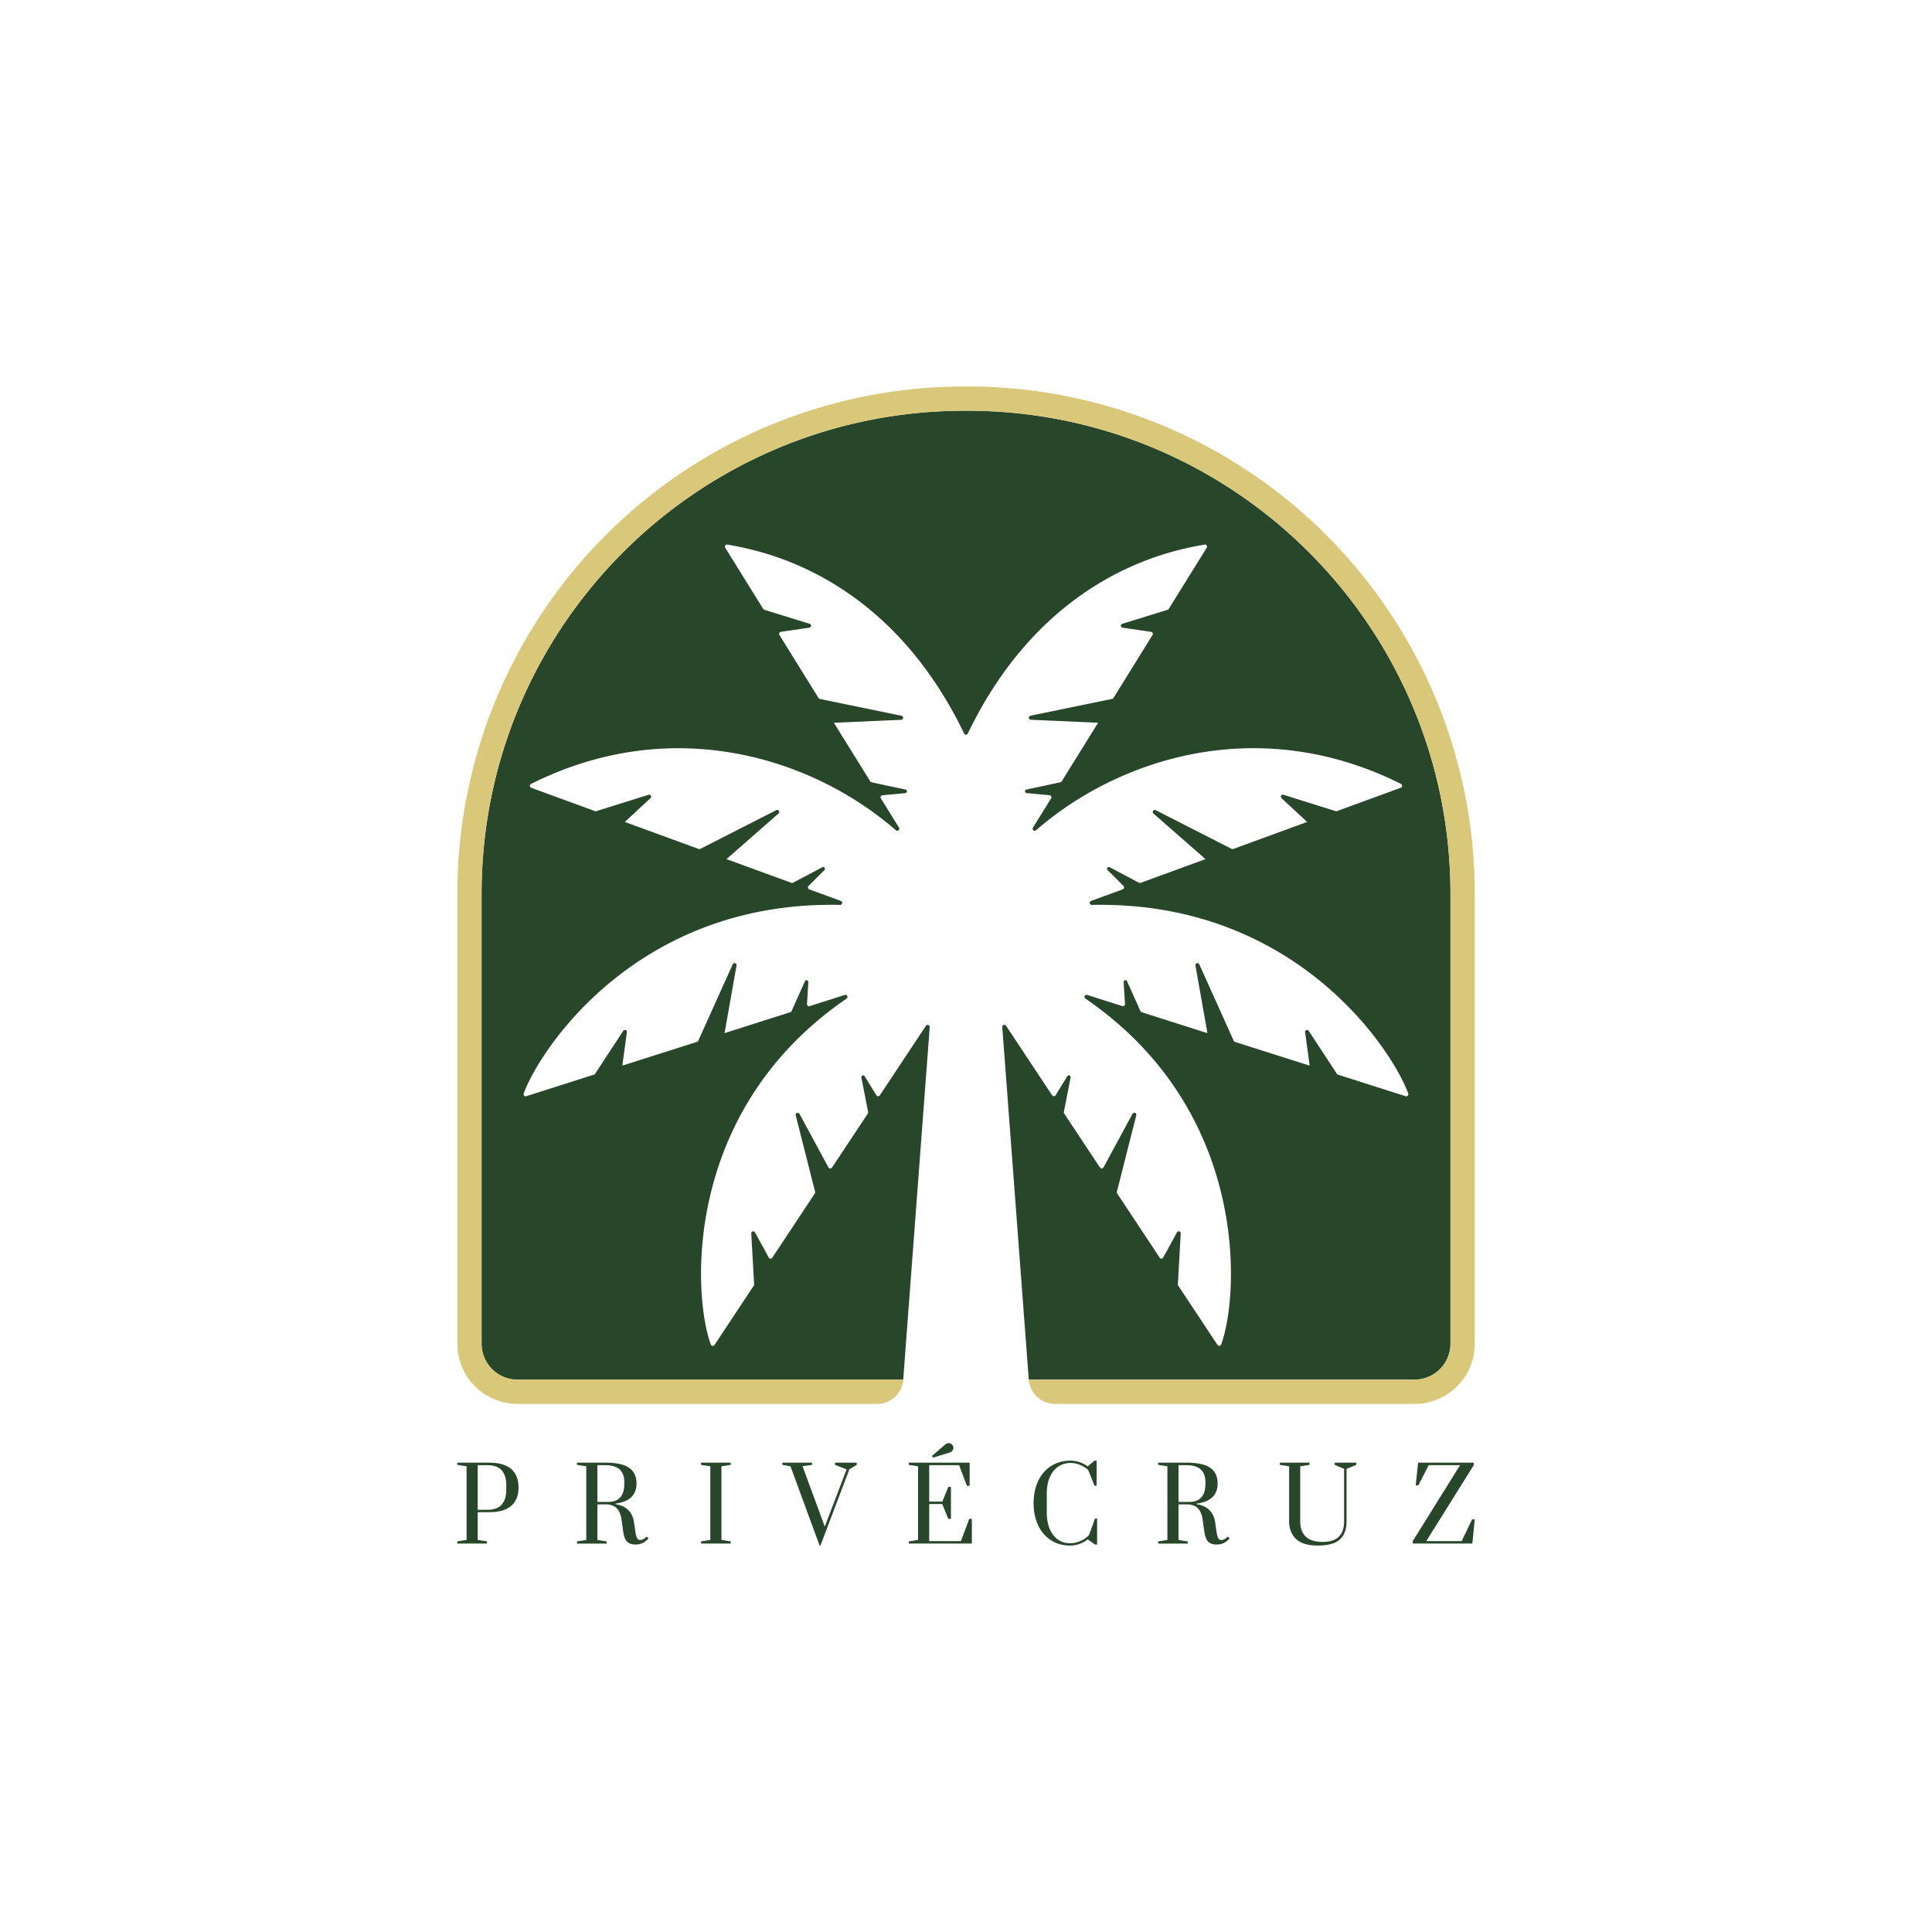 <svg viewBox="0 0 3000 3000" xmlns="http://www.w3.org/2000/svg" data-sanitized-data-name="Layer 1" data-name="Layer 1" id="Layer_1"><defs><style>.cls-1{fill:#284629;}.cls-2{fill:#d9c87a;}</style></defs><path d="M1437.77,1592.88l-71.54,107.92a3.21,3.21,0,0,1-5.41-.09l-18.19-29.57a2.78,2.78,0,0,0-5.09,2l10.47,53.59a3.28,3.28,0,0,1-.47,2.4l-55.6,83.87a3.22,3.22,0,0,1-5.51-.24l-45-83.18a3.17,3.17,0,0,0-5.85,2.31l30.13,118.75a3.21,3.21,0,0,1-.44,2.56l-66,99.7a3.21,3.21,0,0,1-5.5-.23l-21.42-39.06a3.09,3.09,0,0,0-5.8,1.67l4.45,79.09a3.25,3.25,0,0,1-.53,2l-61,92.07a3.21,3.21,0,0,1-5.69-.61c-28.26-76.51-44.44-362.5,210.78-537.18a3.2,3.2,0,0,0-2.74-5.71l-54.52,17.36a3.22,3.22,0,0,1-4.19-3.26l2.08-34.06a2.78,2.78,0,0,0-5.31-1.28L1229.15,1570a3.16,3.16,0,0,1-2,1.75l-102.08,32.51,1.18-6.6,17.44-98.4c.64-3.65-4.56-5.26-6-1.83l-50.86,113-2.58,5.67a3.2,3.2,0,0,1-2,1.74l-115.87,36.85.32-2.46,6.71-49.42a3.07,3.07,0,0,0-5.64-2.09l-44.05,67.12-.37.53-106.13,33.79a3.22,3.22,0,0,1-4-4.17c23.31-64.81,173.16-299.59,491.27-292.88a3.2,3.2,0,0,0,1.2-6.2L1256.64,1381a3.22,3.22,0,0,1-1.16-5.3l24.81-24.76a2.77,2.77,0,0,0-3.27-4.35l-45.58,24.07a3.19,3.19,0,0,1-2.6.17L1128.07,1334l5.74-5,75.17-65.83a3.18,3.18,0,0,0-3.54-5.21L1095,1314.29l-7.5,3.82a3.21,3.21,0,0,1-2.56.15l-114.68-41.9,3.27-3.06,36.54-33.91a3.1,3.1,0,0,0-3-5.26l-76.62,24L926,1259.5a3.19,3.19,0,0,1-2.07,0l-99.13-36.24a3.25,3.25,0,0,1-.34-5.94c221.5-110.85,439-39.25,566.7,71.93a3.21,3.21,0,0,0,4.81-4.13l-28.16-45.35a3.22,3.22,0,0,1,2.44-4.9l35.65-3.32a2.8,2.8,0,0,0,.33-5.48l-52.8-11.3a3.24,3.24,0,0,1-2.06-1.45l-56.53-91,4.78-.21,99.79-4.4a3.18,3.18,0,0,0,.49-6.28l-121.37-25-5.46-1.12a3.21,3.21,0,0,1-2.08-1.45L1210.28,986a3.22,3.22,0,0,1,2.27-4.88l44.24-6.48a3.08,3.08,0,0,0,.43-6l-70.32-21.75a3.19,3.19,0,0,1-1.78-1.38l-59-95a3.22,3.22,0,0,1,3.27-4.87c49,8.64,247.06,43.1,367.69,293.33a3.19,3.19,0,0,0,5.76,0c120.63-250.23,318.71-284.69,367.68-293.33a3.22,3.22,0,0,1,3.28,4.87l-59,95a3.19,3.19,0,0,1-1.78,1.38l-70.32,21.75a3.08,3.08,0,0,0,.43,6l44.24,6.48a3.22,3.22,0,0,1,2.27,4.88L1729,1083.8a3.21,3.21,0,0,1-2.08,1.45l-5.46,1.12-121.37,25a3.18,3.18,0,0,0,.49,6.28l99.79,4.4,4.78.21-56.53,91a3.24,3.24,0,0,1-2.06,1.45l-52.8,11.3a2.8,2.8,0,0,0,.32,5.48l35.66,3.32a3.22,3.22,0,0,1,2.43,4.9L1604,1285.08a3.2,3.2,0,0,0,4.8,4.13C1736.53,1178,1954,1106.42,2175.5,1217.28a3.25,3.25,0,0,1-.34,5.94L2076,1259.46a3.16,3.16,0,0,1-2.06,0l-4.44-1.38-76.61-24a3.1,3.1,0,0,0-3,5.26l36.54,33.91,3.27,3.06L1915,1318.26a3.21,3.21,0,0,1-2.56-.15l-7.5-3.82L1794.56,1258a3.18,3.18,0,0,0-3.54,5.21l75.17,65.83,5.74,5-100.76,36.8a3.21,3.21,0,0,1-2.61-.17L1723,1346.59a2.77,2.77,0,0,0-3.28,4.35l24.81,24.76a3.22,3.22,0,0,1-1.16,5.3l-49.13,17.94a3.2,3.2,0,0,0,1.19,6.2c318.12-6.71,468,228.07,491.27,292.88a3.22,3.22,0,0,1-4,4.17l-106.13-33.79-.37-.53-44-67.12a3.07,3.07,0,0,0-5.64,2.09l6.71,49.42.32,2.46-115.87-36.85a3.23,3.23,0,0,1-2-1.74l-2.58-5.67-50.86-113c-1.45-3.43-6.65-1.82-6,1.83l17.44,98.4,1.18,6.6-102.07-32.51a3.15,3.15,0,0,1-2-1.75l-20.72-46.38a2.78,2.78,0,0,0-5.31,1.28l2.08,34.06a3.22,3.22,0,0,1-4.19,3.26l-54.52-17.36a3.2,3.2,0,0,0-2.74,5.71c255.22,174.68,239,460.67,210.78,537.18a3.21,3.21,0,0,1-5.69.61l-61-92.07a3.25,3.25,0,0,1-.53-2l4.45-79.09a3.09,3.09,0,0,0-5.8-1.67l-21.42,39.06a3.21,3.21,0,0,1-5.5.23l-66-99.7a3.17,3.17,0,0,1-.44-2.56l30.12-118.75a3.16,3.16,0,0,0-5.84-2.31l-45,83.18a3.22,3.22,0,0,1-5.51.24l-55.6-83.87a3.18,3.18,0,0,1-.47-2.4l10.47-53.59a2.78,2.78,0,0,0-5.09-2l-18.19,29.57a3.21,3.21,0,0,1-5.41.09l-71.54-107.92a3.21,3.21,0,0,0-5.88,2l41.14,547.41h599a55.8,55.8,0,0,0,55.8-55.8V1388.1c0-414.4-335.94-750.33-750.33-750.33h-3.82c-414.4,0-750.33,335.93-750.33,750.33v698.41a55.8,55.8,0,0,0,55.8,55.8H1402.5l41.15-547.41A3.21,3.21,0,0,0,1437.77,1592.88Z" class="cls-1"></path><path d="M2290,2086.5V1388.1a787.41,787.41,0,0,0-788-788h-3.82a787.41,787.41,0,0,0-788,788v698.41a93.51,93.51,0,0,0,93.51,93.5h558.3a40.75,40.75,0,0,0,40.64-37.7H803.56a55.81,55.81,0,0,1-55.8-55.81V1388.1c0-414.4,335.93-750.33,750.33-750.33h3.82c414.4,0,750.33,335.93,750.33,750.33v698.41a55.8,55.8,0,0,1-55.8,55.8H1597.49a40.76,40.76,0,0,0,40.65,37.7h558.3A93.51,93.51,0,0,0,2290,2086.5Z" class="cls-2"></path><path d="M710.05,2393.5l14.44-2.35V2276.86l-14.44-2.19v-3.46h49.29q23.24,0,34.54,9.89t11.3,28.57q0,18.69-11.3,28.57t-34.54,9.9H741.76v43l14.44,2.35v3.3H710.05Zm47.1-49.13q29,0,29-31.56v-6.28q0-31.4-29-31.39H741.76v69.23Z" class="cls-1"></path><path d="M973.94,2394.13q-4.4-4.23-6-14.44l-3-21q-1.56-10.67-7.3-16.72t-17.81-6H927.63v55.26l14.44,2.35v3.3H895.92v-3.3l14.44-2.35V2276.86l-14.44-2.19v-3.46h44q25.57,0,37,8t11.46,24.33q0,27-32.66,31.24v.94q12.09,1.74,19.39,8.64t9.18,18.36l2,13.51q1.26,8.79,2.91,11.93a5.41,5.41,0,0,0,5.1,3.14,10.31,10.31,0,0,0,5-1.5,22.78,22.78,0,0,0,5-3.84l2.67,2.82a28.31,28.31,0,0,1-9.42,7.38,25.2,25.2,0,0,1-10.52,2.2Q978.34,2398.37,973.94,2394.13Zm-28.73-62q11.46,0,17.82-7t6.36-20.65v-3.29q0-26.05-29.51-26.06H927.63v57Z" class="cls-1"></path><path d="M1088.54,2396.8v-3.3l14.44-2.35V2276.86l-14.44-2.19v-3.46h46.15v3.46l-14.44,2.19v114.29l14.44,2.35v3.3Z" class="cls-1"></path><path d="M1272.68,2399.94l-45.21-123.08-12.56-2.19v-3.46h46v3.46l-14.76,1.88,34.54,94,33.91-88.85-18-7.06v-3.46h33.75v3.46l-11.46,6.9-44.9,118.37Z" class="cls-1"></path><path d="M1411.15,2396.8v-3.3l14.44-2.35V2276.86l-14.44-2.19v-3.46h94.5v35.95h-4.24l-12.08-32h-46.47v56.51h20.41l9.26-22.76h4.08v49.61h-4.08l-9.42-23.08h-20.25V2393h49.29L1505,2358.5h4.09v38.3Zm36.1-136.11L1468,2242.8a7.46,7.46,0,0,1,5-1.89,7.05,7.05,0,0,1,5.26,2.2,7.23,7.23,0,0,1,2.12,5.18,7,7,0,0,1-1.49,4.32,7.91,7.91,0,0,1-3.85,2.75l-26.22,8Z" class="cls-1"></path><path d="M1631.87,2391.62a54.39,54.39,0,0,1-19.86-23.23q-7-14.92-7-34.38t7.15-34.46a54.27,54.27,0,0,1,20.25-23.24q13.1-8.23,30.22-8.24a42.77,42.77,0,0,1,13.73,2.36A44.59,44.59,0,0,1,1689,2277l10.52-8.95h3.3V2307h-3.3l-9.73-24.33a42.57,42.57,0,0,0-12.8-8,37.77,37.77,0,0,0-14.36-3,34,34,0,0,0-19.39,5.65q-8.4,5.65-13.11,16.49t-4.71,25.74v28.73q0,14.92,4.55,25.75t12.72,16.56a32.49,32.49,0,0,0,19.15,5.73,39.42,39.42,0,0,0,16-3.53,38.47,38.47,0,0,0,13.35-9.5l9.1-25.27h3.3v40.34h-3.3l-11.3-8a42.55,42.55,0,0,1-12.87,7.07,43.45,43.45,0,0,1-14.29,2.51Q1644.74,2399.94,1631.87,2391.62Z" class="cls-1"></path><path d="M1876.29,2394.13q-4.39-4.23-6-14.44l-3-21q-1.57-10.67-7.3-16.72t-17.82-6H1830v55.26l14.45,2.35v3.3h-46.16v-3.3l14.44-2.35V2276.86l-14.44-2.19v-3.46h44q25.59,0,37,8t11.46,24.33q0,27-32.66,31.24v.94q12.09,1.74,19.39,8.64t9.19,18.36l2,13.51q1.24,8.79,2.9,11.93a5.41,5.41,0,0,0,5.1,3.14,10.34,10.34,0,0,0,5-1.5,23,23,0,0,0,5-3.84l2.67,2.82a28.31,28.31,0,0,1-9.42,7.38,25.2,25.2,0,0,1-10.52,2.2Q1880.69,2398.37,1876.29,2394.13Zm-28.72-62q11.45,0,17.81-7t6.36-20.65v-3.29q0-26.05-29.51-26.06H1830v57Z" class="cls-1"></path><path d="M2012.4,2389.66q-10.68-10.29-10.68-27.24v-85.56l-14.44-2.19v-3.46h46.16v3.46l-14.45,2.19v85.56q0,15.39,8.64,23.63t26.21,8.24q33.28,0,33.28-31.87v-81.63l-14.59-6.12v-3.46H2106v3.46l-15.07,6.12v81.63q0,18.84-10.52,28.18t-34.22,9.34Q2023.08,2399.94,2012.4,2389.66Z" class="cls-1"></path><path d="M2193.72,2396.8V2393l73.47-117.89h-48.67l-16.17,31.39h-4.08l3.77-35.32h86.34v3.93L2214.75,2393h54.95l16.17-33.75H2290l-3.77,37.52Z" class="cls-1"></path></svg>